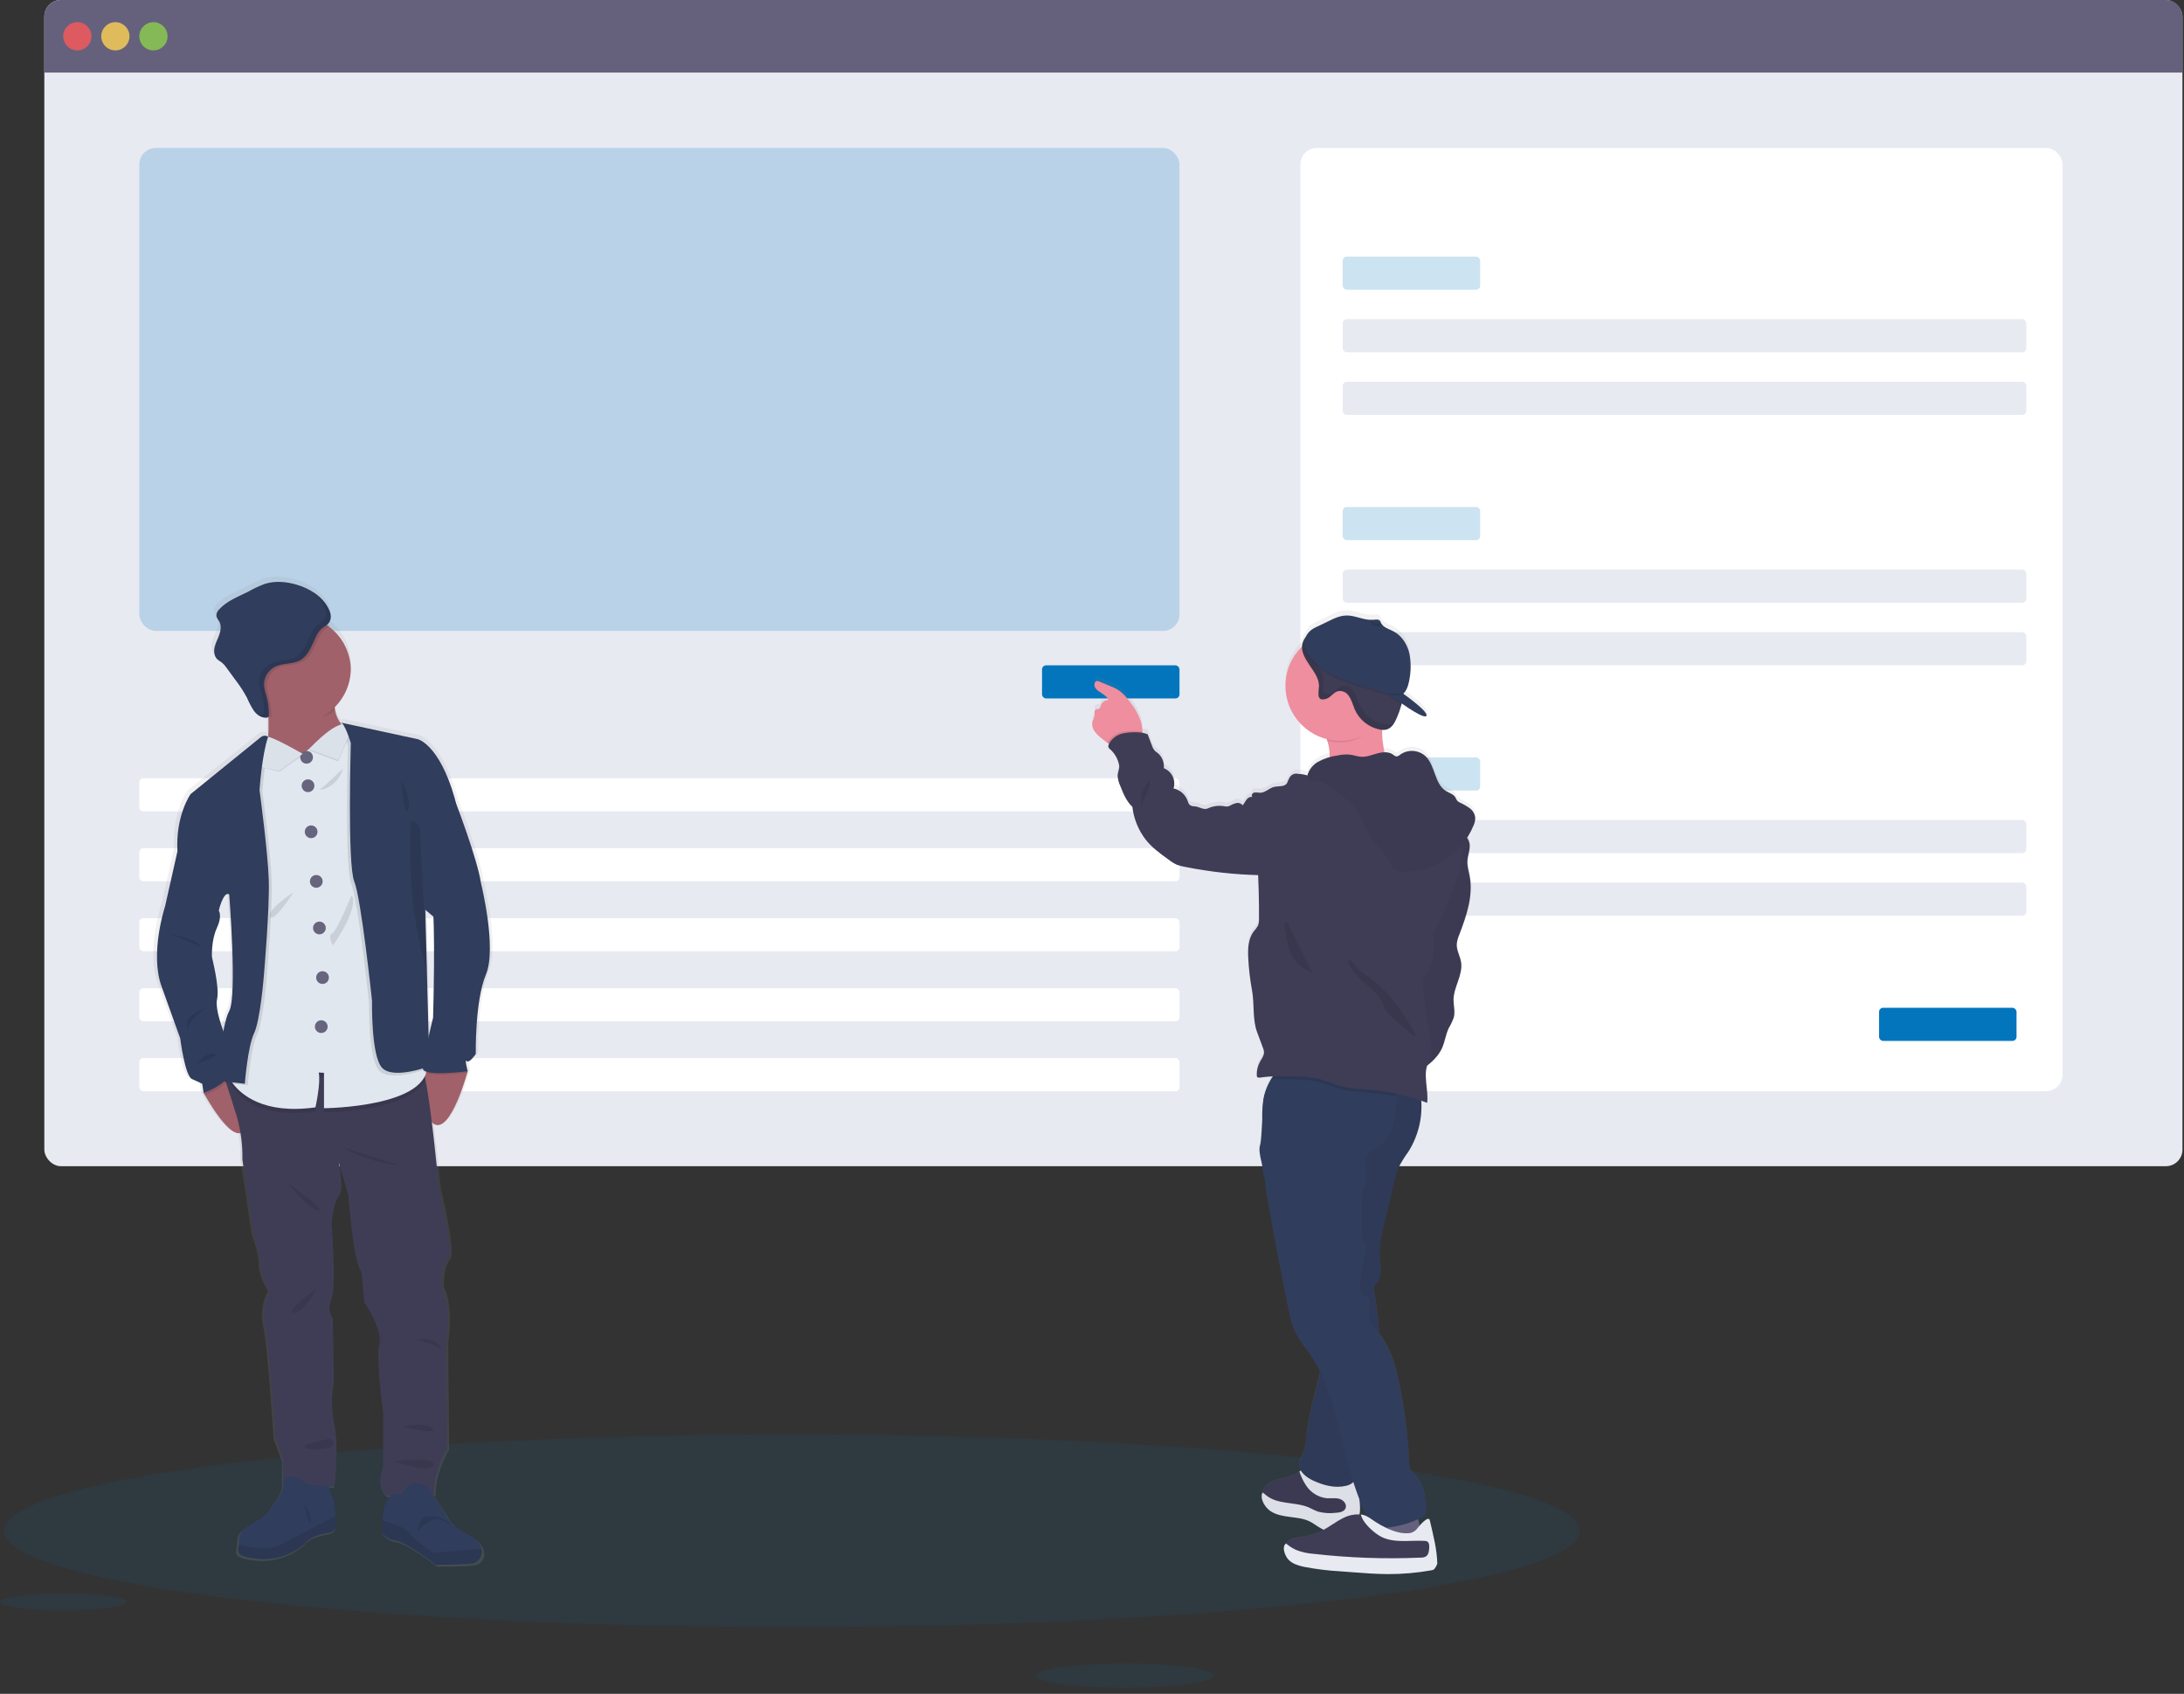 <svg xmlns="http://www.w3.org/2000/svg" width="343" height="266" viewBox="0 0 343 266">
    <rect x="0" y="0" width="343" height="266" fill="#333333" stroke="none"/>
    <defs>
        <linearGradient id="prefix__a" x1="50.014%" x2="50.014%" y1="99.995%" y2=".023%">
            <stop offset="0%" stop-color="gray" stop-opacity=".25"/>
            <stop offset="54%" stop-color="gray" stop-opacity=".12"/>
            <stop offset="100%" stop-color="gray" stop-opacity=".1"/>
        </linearGradient>
        <linearGradient id="prefix__b" x1="50.016%" x2="50.016%" y1="99.998%" y2="-.004%">
            <stop offset="0%" stop-color="gray" stop-opacity=".25"/>
            <stop offset="54%" stop-color="gray" stop-opacity=".12"/>
            <stop offset="100%" stop-color="gray" stop-opacity=".1"/>
        </linearGradient>
    </defs>
    <g fill="none">
        <ellipse cx="124.355" cy="240.404" fill="#0275BD" opacity=".1" rx="123.75" ry="15.137"/>
        <rect width="335.794" height="183.144" x="6.963" fill="#E8EAF2" rx="2.601"/>
        <path fill="#65617D" d="M342.754 2.601v8.792H6.96V2.601c0-.69.274-1.353.763-1.84C8.21.273 8.873-.001 9.564 0h330.589c.69 0 1.352.273 1.84.76.488.489.761 1.15.761 1.841z"/>
        <circle cx="12.145" cy="5.698" r="2.217" fill="#FA5959" opacity=".8"/>
        <circle cx="18.119" cy="5.698" r="2.217" fill="#FED253" opacity=".8"/>
        <circle cx="24.096" cy="5.698" r="2.217" fill="#8CCF4D" opacity=".8"/>
        <rect width="163.363" height="75.857" x="21.879" y="23.229" fill="#0275BD" opacity=".2" rx="2.601"/>
        <rect width="163.363" height="5.205" x="21.879" y="122.216" fill="#FFF" rx=".643"/>
        <rect width="163.363" height="5.205" x="21.879" y="133.205" fill="#FFF" rx=".643"/>
        <rect width="163.363" height="5.205" x="21.879" y="144.191" fill="#FFF" rx=".643"/>
        <rect width="163.363" height="5.205" x="21.879" y="155.179" fill="#FFF" rx=".643"/>
        <rect width="163.363" height="5.205" x="21.879" y="166.165" fill="#FFF" rx=".643"/>
        <rect width="119.7" height="148.141" x="204.224" y="23.229" fill="#FFF" rx="2.601"/>
        <rect width="21.59" height="5.205" x="210.875" y="40.297" fill="#0275BD" opacity=".2" rx=".643"/>
        <rect width="107.365" height="5.205" x="210.875" y="50.126" fill="#E8EAF2" rx=".643"/>
        <rect width="107.365" height="5.205" x="210.875" y="59.959" fill="#E8EAF2" rx=".643"/>
        <rect width="21.59" height="5.205" x="210.875" y="79.618" fill="#0275BD" opacity=".2" rx=".643"/>
        <rect width="107.365" height="5.205" x="210.875" y="89.451" fill="#E8EAF2" rx=".643"/>
        <rect width="107.365" height="5.205" x="210.875" y="99.28" fill="#E8EAF2" rx=".643"/>
        <rect width="21.59" height="5.205" x="210.875" y="118.942" fill="#0275BD" opacity=".2" rx=".643"/>
        <rect width="107.365" height="5.205" x="210.875" y="128.772" fill="#E8EAF2" rx=".643"/>
        <rect width="107.365" height="5.205" x="210.875" y="138.601" fill="#E8EAF2" rx=".643"/>
        <rect width="21.59" height="5.205" x="295.11" y="158.263" fill="#0275BD" rx=".643"/>
        <rect width="21.59" height="5.205" x="163.652" y="104.485" fill="#0275BD" rx=".643"/>
        <path fill="url(#prefix__a)" d="M171.887 114.124c.32.44.704.828 1.139 1.153.286.235.575.473.877.68l.265.177c-.01.015-.019.03-.027.047-.071.13-.099.279-.078.425.065.177.184.33.34.436.708.657 1.185 1.525 1.36 2.475.105.55-.265 1.139-.241 1.7.053.548.2 1.084.431 1.584.463 1.18.956 2.4 1.884 3.26.219 1.895.949 3.695 2.111 5.206.976 1.251 2.278 2.193 3.56 3.121.407.326.85.603 1.32.827.422.154.858.268 1.302.34 3.764.763 7.587 1.202 11.427 1.312.109 2.285.155 4.572.14 6.861.02.376-.033.753-.157 1.109-.19.334-.419.645-.68.928-.88 1.17-.925 2.75-.85 4.212.086 1.712.285 3.415.595 5.1.398 2.156.034 4.54.799 6.59.303.809.605 1.621.904 2.43.102.227.163.47.18.718 0 .534-.34.986-.611 1.448-.378.673-.561 1.437-.53 2.207-.004.087.018.174.064.248.098.133.299.123.466.095.676-.096 1.357-.159 2.04-.187-.125.153-.239.314-.34.483-.164.286-.308.583-.432.888-.244.508-.437 1.04-.575 1.587-.025.08-.044.16-.058.242-.037.163-.071.34-.098.493-.146.965-.205 1.941-.177 2.917-.095 1.819-.187 3.716-.364 4.274-.248.785.061 2.04.367 3.24.016.828.166 1.647.442 2.428.025.86.124 1.717.296 2.56 1.05 5.918 2.17 11.826 3.36 17.724.105.51.207 1.02.34 1.523.442 1.64 1.216 3.17 2.274 4.498.93 1.178 1.728 2.453 2.38 3.805-.068.32-.14.643-.218.962-.68 2.822-1.55 5.603-1.86 8.5-.122 1.15-.156 2.333-.611 3.4-.232.54-.572 1.054-.62 1.642-.026.373.061.744.252 1.065l-.224.183-.126.102c-.863.68-2.02.826-3.084 1.105s-2.206.837-2.536 1.894c-.022.066-.039.133-.051.2-.194.973.394 2.007 1.224 2.578.884.608 1.986.795 3.06.935s2.162.238 3.125.717c.833.412 1.533 1.088 2.414 1.387l.16.045c-.201.119-.398.234-.606.34-.912.471-1.897.785-2.914.928-1.02.14-2.25.207-2.777 1.101-.432.738-.12 1.738.503 2.323.622.584 1.486.843 2.319 1.02 1.907.373 3.839.613 5.78.717l1.883.146c1.84.14 3.682.282 5.532.29 2.28.007 4.556-.191 6.8-.592.18.015.357-.054.479-.187.121-.133.174-.316.143-.493-.04-2.31-.32-4.61-.836-6.862-.157-.68-1.078.249-1.591.83-.072-.34-.147-.68-.235-.996l.405-.19c.309-.119.57-.336.74-.62.083-.228.11-.473.079-.713-.075-1.483-.167-3.02-.87-4.322-.46-.779-1.032-1.485-1.7-2.094-.16-4.663-.73-9.302-1.7-13.865-.52-2.323-1.167-4.672-2.51-6.637-.17-.245-.34-.49-.533-.738-.146-2.234-.416-4.457-.81-6.66-.078-.291-.078-.597 0-.888.13-.25.294-.479.49-.68.81-1.044.48-2.526.384-3.845-.132-1.89.313-3.771.758-5.617l1.643-6.83c.134-.648.327-1.282.578-1.895.432-.83.926-1.625 1.479-2.38 1.533-2.416 2.255-5.26 2.06-8.115.313.112.622.224.928.34.231-1.908-.574-4.08 0-5.865.99-.721 1.788-1.672 2.326-2.771.452-1.02.578-2.142 1.05-3.142.266-.564.64-1.081.796-1.7.231-.904-.061-1.856-.048-2.791.031-2.04 1.503-3.92 1.187-5.927-.153-.952-.707-1.839-.68-2.805.046-.523.178-1.036.391-1.516 1.122-2.961 2.22-6.12 1.649-9.231-.146-.799-.405-1.591-.36-2.4.047-.929.486-1.83.34-2.751-.056-.35-.197-.68-.412-.962.4-.616.742-1.268 1.02-1.948.184-.39.276-.817.27-1.248-.08-.593-.397-1.128-.878-1.483-.48-.343-.993-.638-1.53-.88-.169-.075-.32-.184-.446-.32-.096-.153-.18-.313-.251-.48-.3-.52-.952-.68-1.462-.995-1.853-1.133-1.677-4.046-3.258-5.536-1.108-.993-2.76-1.081-3.967-.21-.15.152-.346.25-.558.275-.205-.041-.393-.142-.54-.289-.394-.265-.863-.395-1.337-.37-.29-1.16-.416-2.355-.374-3.55h.143c.187.006.374-.016.554-.065.813-.234 1.275-1.078 1.608-1.86.288-.661.526-1.343.714-2.04l.048-.2c1.557 1.095 3.366 2.24 3.801 1.999.796-.439-3.57-3.546-3.57-3.546.514-.456.8-1.279.928-2.006.31-1.446.32-2.94.034-4.39-.34-1.431-1.2-2.794-2.505-3.464-.578-.3-1.279-.503-1.7-.962-.064-.068-.12-.144-.167-.225-.024-.038-.045-.078-.065-.119-.044-.127-.106-.247-.183-.357-.238-.279-.68-.194-1.02-.15h-.313c-1.295.028-2.55-.696-3.859-.696-1.435 0-2.659.833-3.92 1.404-.255.115-.497.22-.724.34-.793.37-1.415.761-1.813 1.652-.251.295-.431.644-.527 1.02-.039.172-.061.348-.068.524-2.216 2.194-3.086 5.41-2.279 8.422.808 3.013 3.169 5.362 6.186 6.154.03.085.065.17.092.258.26.782.387 1.6.377 2.424v.177c-.66.156-1.292.413-1.873.762-.742.438-1.304 1.126-1.585 1.941-.017.065-.034.126-.047.184-.461-.152-.943-.235-1.428-.245-.443-.063-.892.071-1.228.367-.111.138-.19.3-.23.473-.167.153-.198.421-.317.625-.364.64-1.312.429-2.04.605-.775.19-1.387.918-2.183.922-.303-.047-.612-.058-.918-.034-.299.075-.534.486-.306.68-.365-.038-.72.133-.918.442-.22.285-.364.625-.608.894-.214-.3-.586-.444-.946-.367-.352.077-.689.21-1 .394-.138.074-.287.126-.441.153-.18.012-.362-.004-.537-.047-.854-.143-1.731-.025-2.516.34-.68.34-1.36-.276-2.122-.323-.279.015-.554-.07-.775-.242-.144-.179-.244-.388-.293-.612-.348-.998-1.19-1.744-2.223-1.968.411-1.299-.253-2.694-1.52-3.193.1-.91-.256-1.812-.952-2.407-.168-.112-.327-.237-.476-.374-.202-.239-.353-.517-.442-.816l-.68-1.785c-.296-.061-.53-.184-.813-.231v-.184c-.008-.61-.112-1.216-.306-1.795-.346-.94-.832-1.823-1.441-2.618-.643-.901-1.36-1.785-2.316-2.33-.32-.17-.648-.322-.986-.455l-1.737-.717c-.1-.047-.207-.075-.316-.082-.47 0-.554.721-.29 1.109.531.778 1.721.996 2.058 1.88-.58.02-1.081.411-1.241.969-.013.143-.072.28-.167.387-.153.126-.394.055-.568.15-.309.163-.173.626-.207.976-.075.303-.18.599-.316.88-.148.55-.038 1.139.299 1.598zm41.65 121.812l-.04-.537c.037.095.07.194.108.289.306.802.646 1.596 1.02 2.38l-.065-.03c-.262-.121-.542-.202-.83-.239-.074 0-.152-.017-.23-.02.1-.61.113-1.23.037-1.843z"/>
        <path fill="#EE8E9E" d="M208.828 118.735c-.034 1.268-.462 2.499-.53 3.764 3.74.187 7.422-1.626 11.118-1.071-1.02-.68-1.585-1.874-1.911-3.06-.415-1.531-.538-3.126-.364-4.703.01-.088.024-.175.044-.261.14-.62.493-1.496.398-1.986-.126-.646-.734-.517-1.282-.48-1.671.126-3.335.34-4.984.643-.432.075-4.617 1.119-4.679 1.02.734 1.18 1.341 2.433 1.813 3.74.257.772.384 1.58.377 2.394zM171.887 114.815c.32.44.703.828 1.139 1.152.286.231.575.47.877.68.544.417 1.19.68 1.87.758.888.062 2.778-.462 3.332-1.224.232-.383.342-.827.316-1.275-.008-.607-.112-1.21-.306-1.785-.346-.936-.832-1.815-1.441-2.607-.643-.895-1.36-1.775-2.316-2.316-.318-.171-.648-.322-.986-.452l-1.737-.72c-.1-.048-.207-.075-.316-.082-.47 0-.554.717-.29 1.101.531.775 1.721.993 2.058 1.874-.58.015-1.082.404-1.241.962-.013.143-.072.28-.167.387-.153.123-.394.055-.568.147-.309.163-.173.625-.207.972-.076.302-.182.596-.316.877-.138.536-.028 1.105.299 1.55z"/>
        <path fill="#65617D" d="M223.397 242.005c-.289-.285-.758-.238-1.16-.173-2.161.336-4.346.508-6.534.513-.272-1.333.52-2.631.775-3.968.035-.35.122-.694.258-1.02.31-.591 1.02-.86 1.653-.996 1.173-.248 3.009-.68 3.665.5.785 1.438 1.037 3.543 1.343 5.144z"/>
        <path fill="#3F3D56" d="M199.505 236.95c.884.605 1.986.792 3.06.931 1.075.14 2.163.238 3.125.71.833.412 1.533 1.085 2.414 1.381.82.226 1.683.24 2.509.04.99-.186 2.04-.547 2.577-1.4.476-.762.425-1.724.36-2.618-.078-1.02-.149-2.04-.224-3.036.002-.257-.064-.51-.19-.735-.714-1.043-2.455.436-3.4.436-1.476 0-3.06-.803-4.124-1.782-.094-.096-.202-.178-.32-.241-.422-.187-.84.16-1.214.465l-.126.102c-.863.68-2.02.823-3.083 1.099-1.065.275-2.207.833-2.537 1.883-.022.067-.039.135-.05.204-.195.966.394 1.996 1.223 2.56z"/>
        <path fill="#000" d="M199.505 236.95c.884.605 1.986.792 3.06.931 1.075.14 2.163.238 3.125.71.833.412 1.533 1.085 2.414 1.381.82.226 1.683.24 2.509.04.99-.186 2.04-.547 2.577-1.4.476-.762.425-1.724.36-2.618-.078-1.02-.149-2.04-.224-3.036.002-.257-.064-.51-.19-.735-.714-1.043-2.455.436-3.4.436-1.476 0-3.06-.803-4.124-1.782-.094-.096-.202-.178-.32-.241-.422-.187-.84.16-1.214.465l-.126.102c-.863.68-2.02.823-3.083 1.099-1.065.275-2.207.833-2.537 1.883-.022.067-.039.135-.05.204-.195.966.394 1.996 1.223 2.56z" opacity=".05"/>
        <path fill="#E8EAF2" d="M199.505 237.29c.884.605 1.986.792 3.06.931 1.075.14 2.163.238 3.125.71.833.412 1.533 1.085 2.414 1.381.82.226 1.683.24 2.509.04 1.052-.223 1.977-.847 2.577-1.74.476-.762.425-1.724.36-2.618-.078-1.02-.149-2.04-.224-3.036.002-.257-.064-.51-.19-.735-.714-1.043-2.455.436-3.4.436-1.476 0-3.06-.803-4.124-1.782-.094-.096-.202-.178-.32-.241-.422-.187-.84.16-1.214.465.242.757.585 1.478 1.02 2.142.722 1.134 1.916 1.884 3.25 2.04.66.048 1.337-.081 1.976.089.64.17 1.23.823 1.02 1.441-.21.62-1.003.738-1.646.772-.897.103-1.805.039-2.679-.19-.523-.174-1.02-.463-1.51-.68-2.165-.894-4.895-.395-6.68-1.908-.17-.155-.353-.295-.548-.418-.469.98.395 2.336 1.224 2.9z"/>
        <path fill="#000" d="M199.505 237.29c.884.605 1.986.792 3.06.931 1.075.14 2.163.238 3.125.71.833.412 1.533 1.085 2.414 1.381.82.226 1.683.24 2.509.04 1.052-.223 1.977-.847 2.577-1.74.476-.762.425-1.724.36-2.618-.078-1.02-.149-2.04-.224-3.036.002-.257-.064-.51-.19-.735-.714-1.043-2.455.436-3.4.436-1.476 0-3.06-.803-4.124-1.782-.094-.096-.202-.178-.32-.241-.422-.187-.84.16-1.214.465.242.757.585 1.478 1.02 2.142.722 1.134 1.916 1.884 3.25 2.04.66.048 1.337-.081 1.976.089.64.17 1.23.823 1.02 1.441-.21.62-1.003.738-1.646.772-.897.103-1.805.039-2.679-.19-.523-.174-1.02-.463-1.51-.68-2.165-.894-4.895-.395-6.68-1.908-.17-.155-.353-.295-.548-.418-.469.98.395 2.336 1.224 2.9z" opacity=".05"/>
        <path fill="#303D5C" d="M222.975 171.108c.69 3.384.035 6.903-1.825 9.813-.554.754-1.048 1.55-1.48 2.38-.25.609-.443 1.24-.577 1.883l-1.643 6.8c-.445 1.836-.89 3.706-.758 5.587.095 1.312.425 2.788-.384 3.825-.195.201-.36.43-.49.68-.078.29-.078.594 0 .884.83 4.933 1.445 10.09-.054 14.864-1.36 4.329-1.438 9.123-2.594 13.505-.094.557-.343 1.077-.718 1.5-.31.258-.68.434-1.077.51-1.7.408-3.502-.068-5.1-.806-1.116-.517-2.32-1.425-2.224-2.652.048-.582.388-1.095.619-1.632.455-1.054.49-2.234.612-3.376.31-2.867 1.193-5.638 1.86-8.443.666-2.805 1.122-5.735.557-8.564-1.154-5.85-3.004-11.542-5.511-16.953-.109-.287-.28-.546-.503-.758-.257-.15-.5-.32-.728-.51-.179-.266-.295-.57-.34-.887-.248-.894-.986-1.554-1.482-2.343-1.252-1.985-.854-4.529-.806-6.875.044-2.278-.286-4.58.088-6.83.374-2.251 1.663-4.553 3.832-5.257 1.074-.34 2.237-.268 3.363-.16 5.984.592 11.77 1.673 17.363 3.815z"/>
        <path fill="#000" d="M222.975 171.108c.69 3.384.035 6.903-1.825 9.813-.554.754-1.048 1.55-1.48 2.38-.25.609-.443 1.24-.577 1.883l-1.643 6.8c-.445 1.836-.89 3.706-.758 5.587.095 1.312.425 2.788-.384 3.825-.195.201-.36.43-.49.68-.078.29-.078.594 0 .884.83 4.933 1.445 10.09-.054 14.864-1.36 4.329-1.438 9.123-2.594 13.505-.094.557-.343 1.077-.718 1.5-.31.258-.68.434-1.077.51-1.7.408-3.502-.068-5.1-.806-1.116-.517-2.32-1.425-2.224-2.652.048-.582.388-1.095.619-1.632.455-1.054.49-2.234.612-3.376.31-2.867 1.193-5.638 1.86-8.443.666-2.805 1.122-5.735.557-8.564-1.154-5.85-3.004-11.542-5.511-16.953-.109-.287-.28-.546-.503-.758-.257-.15-.5-.32-.728-.51-.179-.266-.295-.57-.34-.887-.248-.894-.986-1.554-1.482-2.343-1.252-1.985-.854-4.529-.806-6.875.044-2.278-.286-4.58.088-6.83.374-2.251 1.663-4.553 3.832-5.257 1.074-.34 2.237-.268 3.363-.16 5.984.592 11.77 1.673 17.363 3.815z" opacity=".05"/>
        <path fill="#303D5C" d="M198.71 185.409c.02.886.12 1.77.299 2.638 1.05 5.894 2.169 11.77 3.359 17.63.105.51.207 1.02.34 1.516.442 1.632 1.216 3.155 2.275 4.474 4.95 6.171 5.378 15.13 8.061 22.573.184.503.364 1.02.558 1.506.484 1.26 1.037 2.494 1.655 3.696.073.174.19.327.34.442.168.081.355.117.541.102 2.416.014 4.804-.528 6.977-1.585.309-.116.57-.333.741-.615.082-.227.109-.471.078-.71-.075-1.476-.166-3.003-.87-4.302-.46-.774-1.033-1.475-1.7-2.08-.16-4.638-.73-9.253-1.7-13.791-.52-2.312-1.166-4.648-2.51-6.603-.989-1.441-2.41-2.866-2.237-4.607.079-.765.398-1.717-.224-2.166-.272-.197-.68-.22-.857-.503-.075-.132-.116-.28-.119-.432-.128-1.193-.055-2.4.218-3.57.227-.764.406-1.542.534-2.329.122-.797-.09-1.61-.585-2.247-.034-1.591 0-3.24-.02-4.828-.064-.904.01-1.812.22-2.693.123-.415.306-.812.398-1.237.34-1.527-.496-3.356.49-4.567.411-.5 1.047-.751 1.584-1.115 1.056-.768 1.823-1.87 2.176-3.128.349-1.249.555-2.533.616-3.828.028-.275.028-.552 0-.826-.02-.142-.057-.28-.113-.412-.306-.68-1.132-.959-1.866-1.135-4.666-1.118-9.448-1.677-14.246-1.666-1.775-1.207-2.775-.776-3.526.506-.416.78-.752 1.6-1.003 2.448-.34 1.04-.364 6.851-.7 7.895-.425 1.357.833 4.128.816 5.549z"/>
        <path fill="#3F3D56" d="M230.802 132.525c.13.915-.31 1.812-.34 2.72-.044.81.214 1.595.36 2.38.572 3.098-.526 6.236-1.648 9.18-.213.478-.345.988-.391 1.51-.031.962.523 1.843.68 2.791.316 1.996-1.156 3.873-1.187 5.892 0 .932.279 1.877.048 2.778-.213.584-.48 1.146-.796 1.68-.473.993-.598 2.121-1.05 3.124-.813 1.816-2.56 3-4.227 4.08-.945-.316-1.968-.68-2.489-1.54-.229-.422-.376-.883-.435-1.36-.36-2.067-.34-4.178-.34-6.276-.03-1.804.065-3.609.286-5.4.34-2.28 1.078-4.477 1.608-6.718.68-2.829 1.02-5.75 2.04-8.462.915-2.38 2.343-4.522 3.842-6.57.575-.781 1.02-1.9 2.139-1.72.974.17 1.736.936 1.9 1.911z"/>
        <path fill="#000" d="M230.802 132.525c.13.915-.31 1.812-.34 2.72-.044.81.214 1.595.36 2.38.572 3.098-.526 6.236-1.648 9.18-.213.478-.345.988-.391 1.51-.031.962.523 1.843.68 2.791.316 1.996-1.156 3.873-1.187 5.892 0 .932.279 1.877.048 2.778-.213.584-.48 1.146-.796 1.68-.473.993-.598 2.121-1.05 3.124-.813 1.816-2.56 3-4.227 4.08-.945-.316-1.968-.68-2.489-1.54-.229-.422-.376-.883-.435-1.36-.36-2.067-.34-4.178-.34-6.276-.03-1.804.065-3.609.286-5.4.34-2.28 1.078-4.477 1.608-6.718.68-2.829 1.02-5.75 2.04-8.462.915-2.38 2.343-4.522 3.842-6.57.575-.781 1.02-1.9 2.139-1.72.974.17 1.736.936 1.9 1.911z" opacity=".05"/>
        <path fill="#000" d="M206.638 112.588c.734 1.18 1.341 2.433 1.813 3.74.673.165 1.363.249 2.057.248 2.692 0 4.6-1.53 6.18-3.465.137-.622.99-1.2.895-1.7-.126-.646-.734-.517-1.282-.48-1.671.126-3.335.34-4.984.643-.432.079-4.617 1.122-4.679 1.014z" opacity=".1"/>
        <circle cx="210.508" cy="107.712" r="8.626" fill="#EE8E9E"/>
        <path fill="#000" d="M199.597 169.517c1.493-.088 2.995-.03 4.495.03.937.01 1.871.106 2.791.286 1.132.259 2.193.776 3.308 1.099 1.792.52 3.68.544 5.532.724 1.218.12 2.428.309 3.625.568-.02-.142-.057-.28-.113-.412-.306-.68-1.132-.959-1.866-1.135-4.666-1.118-9.448-1.677-14.246-1.666-1.765-1.207-2.764-.786-3.526.506z" opacity=".1"/>
        <path fill="#3F3D56" d="M205.486 121.832c.377.435.88.915 1.438.775.202-.07.391-.173.561-.302.993-.64 2.213-.789 3.383-.966 2.359-.356 4.689-.88 6.973-1.567.663-.241 1.357-.382 2.06-.418 1.463 0 2.758.979 3.676 2.118.918 1.139 1.564 2.472 2.465 3.624.64.823 1.401 1.547 2 2.4 1.512 2.153 1.835 4.961 1.444 7.562-.39 2.601-1.428 5.053-2.458 7.48-.549 1.406-1.22 2.761-2.006 4.05.34 1.975.163 4.236-.775 6.007-.306.578-.68 1.14-.782 1.785-.047.437-.028.878.054 1.31l.439 3.124c.133.952.265 1.904.439 2.846.316 1.73.748 3.607-.055 5.171-.959 1.874.051 4.274-.204 6.365-2.698-1.043-5.525-1.715-8.405-1.996-1.853-.183-3.74-.207-5.531-.727-1.116-.34-2.176-.84-3.309-1.099-.92-.18-1.854-.275-2.791-.285-2.067-.082-4.148-.167-6.195.14-.166.023-.367.037-.466-.096-.045-.074-.067-.159-.064-.245-.03-.767.153-1.528.53-2.196.262-.46.622-.911.612-1.442-.018-.246-.079-.488-.18-.714l-.904-2.43c-.765-2.04-.402-4.42-.8-6.556-.31-1.676-.509-3.37-.594-5.073-.075-1.455-.031-3.03.85-4.192.262-.28.49-.589.68-.921.123-.354.177-.728.156-1.102.02-2.91-.059-5.82-.238-8.728.765-1.36 1.56-2.781 2.329-4.155.89-1.601 1.792-3.233 2.152-5.028.238-1.19.231-2.41.401-3.611-.013-.385.157-.753.46-.992.301-.24.699-.32 1.07-.218.54.02 1.075.122 1.585.302z"/>
        <path fill="#000" d="M173.903 116.65c.544.418 1.19.68 1.87.759.888.061 2.778-.463 3.332-1.224.232-.383.342-.828.316-1.275-.12-.04-.244-.065-.37-.072-.965-.11-1.94-.07-2.894.116-.969.194-1.796.82-2.247 1.7 0 0-.003-.007-.007-.003z" opacity=".1"/>
        <path fill="#3F3D56" d="M202.606 135.306c-.527.653-1.074 1.326-1.819 1.7-.857.446-1.867.456-2.832.436-3.975-.085-7.934-.521-11.832-1.303-.444-.073-.88-.187-1.302-.34-.47-.223-.912-.5-1.32-.822-1.281-.922-2.584-1.864-3.56-3.108-1.157-1.5-1.885-3.286-2.104-5.168-.928-.857-1.421-2.07-1.884-3.244-.231-.497-.377-1.03-.431-1.577-.024-.558.34-1.143.241-1.7-.177-.945-.654-1.809-1.36-2.462-.156-.104-.276-.255-.34-.432-.02-.145.007-.293.078-.421.453-.878 1.28-1.503 2.248-1.7.954-.185 1.93-.224 2.896-.116.321.06.637.145.946.252l.68 1.775c.09.298.24.575.442.812.148.137.307.262.476.374.691.587 1.048 1.478.952 2.38 1.265.491 1.931 1.882 1.52 3.176 1.03.221 1.873.963 2.223 1.958.049.223.15.431.292.609.222.17.497.255.776.241.761.044 1.428.646 2.121.32.785-.364 1.662-.483 2.516-.34.176.04.357.055.537.047.155-.027.304-.079.442-.153.311-.182.648-.315 1-.394.36-.075.73.069.945.367.245-.265.388-.605.609-.89.2-.307.554-.477.918-.44-.228-.203 0-.611.306-.68.306-.022.614-.01.918.035.795 0 1.407-.728 2.183-.918.714-.174 1.662.034 2.04-.602.129-.224.156-.53.377-.68.148-.074.318-.094.48-.054.506.064.998.214 1.455.442.748 2.92.34 5.953-.215 8.918-.208 1.354-.766 2.63-1.618 3.702z"/>
        <path fill="#000" d="M202.626 145.785l3.717 7.48c-.402-.68-1.248-.962-1.918-1.404-.85-.613-1.489-1.472-1.833-2.462-.337-.985-.572-2.002-.7-3.036-.075-.476-.235-1.142 0-1.57.425.088.561.632.734.992zM213.316 152.136c.84.83 1.863 1.439 2.788 2.173 2.152 1.7 3.689 4.08 5.188 6.382.425.602.78 1.25 1.061 1.931-.177.15-.438 0-.612-.16l-2.917-2.563c-.358-.292-.684-.622-.972-.983-.507-.68-.731-1.533-1.19-2.247-.502-.685-1.1-1.295-1.775-1.81-.68-.574-3.74-3.175-2.999-4.188.544.275.986 1.027 1.428 1.465z" opacity=".1"/>
        <path fill="#3F3D56" d="M206.944 119.666c.957-.53 2.004-.875 3.088-1.02.643-.146 1.304-.193 1.961-.139.609.075 1.19.31 1.802.34.857.048 1.68-.3 2.51-.527.83-.228 1.785-.313 2.482.187.148.147.336.248.54.289.212-.026.409-.123.558-.275 1.21-.866 2.857-.778 3.968.21 1.58 1.483 1.404 4.38 3.257 5.505.51.31 1.163.473 1.462.993.075.172.164.338.265.496.124.136.276.244.445.316.539.242 1.051.537 1.53.881.482.35.799.882.878 1.472.007.429-.085.854-.269 1.241-1.861 4.557-6.387 7.452-11.305 7.229-.426.02-.845-.111-1.183-.371-.178-.2-.318-.43-.415-.68-.874-1.826-2.51-3.176-3.55-4.913-.618-1.037-1.02-2.193-1.659-3.213-.979-1.547-2.465-2.69-3.92-3.794-.82-.626-1.734-1.282-2.764-1.238-.918.037-1.588.088-1.251-1.04.275-.816.832-1.507 1.57-1.949z"/>
        <path fill="#000" d="M206.944 119.666c.957-.53 2.004-.875 3.088-1.02.643-.146 1.304-.193 1.961-.139.609.075 1.19.31 1.802.34.857.048 1.68-.3 2.51-.527.83-.228 1.785-.313 2.482.187.148.147.336.248.54.289.212-.026.409-.123.558-.275 1.21-.866 2.857-.778 3.968.21 1.58 1.483 1.404 4.38 3.257 5.505.51.31 1.163.473 1.462.993.075.172.164.338.265.496.124.136.276.244.445.316.539.242 1.051.537 1.53.881.482.35.799.882.878 1.472.007.429-.085.854-.269 1.241-1.861 4.557-6.387 7.452-11.305 7.229-.426.02-.845-.111-1.183-.371-.178-.2-.318-.43-.415-.68-.874-1.826-2.51-3.176-3.55-4.913-.618-1.037-1.02-2.193-1.659-3.213-.979-1.547-2.465-2.69-3.92-3.794-.82-.626-1.734-1.282-2.764-1.238-.918.037-1.588.088-1.251-1.04.275-.816.832-1.507 1.57-1.949z" opacity=".05"/>
        <path fill="#3F3D56" d="M202.453 244.695c.626.584 1.486.84 2.319 1.02 1.907.372 3.839.61 5.78.714l1.883.142c1.84.14 3.683.283 5.532.29 2.28.008 4.556-.189 6.8-.589.18.018.36-.05.482-.184.123-.134.175-.318.14-.496-.04-2.297-.32-4.584-.836-6.824-.214-.921-1.863 1.143-1.938 1.228-.345.488-.901.785-1.5.799-1.897.102-4.022-1.05-5.531-2.078-.322-.24-.663-.452-1.02-.635-.264-.119-.543-.198-.83-.235-.976-.092-1.958.107-2.822.571-1.132.561-2.128 1.36-3.25 1.948-.912.47-1.898.781-2.914.922-1.02.143-2.25.21-2.778 1.098-.452.734-.14 1.727.483 2.309z"/>
        <path fill="#E8EAF2" d="M202.453 245.035c.626.584 1.486.84 2.319 1.02 1.907.372 3.839.61 5.78.714l1.883.142c1.84.14 3.683.283 5.532.29 2.28.008 4.556-.189 6.8-.589.209-.007.404-.1.54-.258.178-.235.32-.495.422-.772-.04-2.295-.66-4.587-1.176-6.824-.214-.921-1.863 1.143-1.938 1.228-.345.488-.901.785-1.5.799-1.897.102-4.022-1.051-5.531-2.078-.322-.24-.663-.452-1.02-.636-.264-.118-.543-.197-.83-.234.245 1.36 2.203 3.012 3.213 3.515 2.04 1.02 4.475.51 6.756.63.167-.008.334.032.48.115.271.18.288.568.282.894-.02.544-.089 1.183-.561 1.462-.237.112-.497.166-.759.157-5.621.245-11.253.047-16.843-.592-.94-.06-1.866-.266-2.744-.609-.574-.266-1.11-.61-1.591-1.02-.735.558-.136 2.064.486 2.646z"/>
        <path fill="#3F3D56" d="M207.152 107.617c.03.89-.578 2.621 1.091 2.138.993-.285 1.275-1.465 2.537-1.203 1.261.262 1.55 1.819 1.978 2.835.71 1.64 2.179 2.827 3.93 3.176.357.085.729.085 1.085 0 .813-.231 1.275-1.071 1.609-1.85.287-.661.526-1.343.714-2.04.128-.488.214-.986.258-1.489.027-.34.027-.68 0-1.02-.15-2.04-1.306-3.88-2.785-5.277-1.479-1.397-3.27-2.407-5.045-3.4-.579-.36-1.205-.638-1.86-.826-.646-.132-1.31-.16-1.965-.081-.863.036-1.71.235-2.5.588-.323.159-.62.366-.88.615-.37.344-.634.787-.761 1.275-.32 1.31.513 2.489 1.193 3.526.609.908 1.357 1.884 1.4 3.033z"/>
        <path fill="#000" d="M179.081 126.762c.357-.9 1.853-3.383 1.422-4.24-.45.64-.833 1.323-1.143 2.04-.282.694-.05 1.626-.279 2.2zM205.717 104.574c-.68-1.037-1.516-2.217-1.197-3.53.159-.576.5-1.085.973-1.451-.11.192-.193.398-.249.612-.32 1.312.517 2.492 1.197 3.529.605.918 1.36 1.897 1.394 3.043.034.89-.574 2.625 1.095 2.139.993-.286 1.275-1.466 2.536-1.204 1.262.262 1.55 1.816 1.98 2.836.708 1.64 2.178 2.826 3.93 3.175.355.085.725.085 1.08 0 .187-.047.364-.127.521-.238-.253.51-.696.901-1.234 1.088-.356.085-.726.085-1.081 0-1.752-.349-3.222-1.536-3.93-3.175-.43-1.02-.708-2.567-1.98-2.836-1.271-.269-1.543.918-2.536 1.204-1.67.486-1.06-1.248-1.095-2.139-.044-1.156-.799-2.135-1.404-3.053z" opacity=".1"/>
        <path fill="#000" d="M205.346 102.802c.158.253.329.495.514.728.352.445.747.855 1.18 1.224.254.22.52.428.795.622.515.364 1.057.688 1.622.97 1.656.773 3.38 1.391 5.151 1.845l3.444 1.003c.425.32 1.197.898 2.04 1.493.129-.488.215-.986.259-1.49.026-.339.026-.68 0-1.02-.15-2.04-1.306-3.879-2.785-5.276-1.479-1.397-3.27-2.407-5.046-3.4-.578-.36-1.204-.639-1.86-.826-.646-.133-1.31-.16-1.965-.082-.862.036-1.71.236-2.499.588-.323.16-.62.367-.88.616-.194.287-.343.602-.442.935-.211.683.088 1.441.472 2.07z" opacity=".1"/>
        <path fill="#303D5C" d="M205.346 102.568c.157.253.329.497.514.73.351.446.747.855 1.18 1.221.253.223.519.432.795.626.516.36 1.058.682 1.622.962 1.657.773 3.38 1.39 5.151 1.846l3.444 1.003c1.204.908 5.226 3.887 5.903 3.516.795-.439-3.57-3.53-3.57-3.53l-.201.154c.64-.405.972-1.336 1.119-2.142.308-1.438.32-2.923.034-4.366-.34-1.424-1.2-2.781-2.506-3.447-.578-.3-1.279-.5-1.7-.96-.064-.066-.12-.14-.167-.22-.023-.039-.045-.078-.064-.12-.045-.126-.107-.246-.184-.356-.238-.276-.68-.19-1.02-.146h-.313c-1.295.027-2.55-.68-3.859-.68-1.435 0-2.659.83-3.92 1.397l-.724.34c-.915.425-1.602.877-1.979 2.088-.238.697.061 1.458.445 2.084z"/>
        <path fill="#000" d="M215.363 97.359c-.05.09-.079.19-.082.292 0 .18.08.348.218.463.159.115.348.183.544.194.14.02.283.03.425.034.19.015.382-.018.557-.096.035-.02.067-.04.099-.064-.064-.067-.12-.141-.167-.221-.03.024-.064.017-.193 0-.23-.013-.459-.052-.68-.116-.094-.027-.182-.07-.262-.126-.117-.1-.203-.23-.248-.377l-.211.017zM220.29 108.909c-.184.112-.387.187-.599.22-.539.158-1.119.07-1.588-.237" opacity=".1"/>
        <path fill="url(#prefix__b)" d="M75.939 138.193c-.571-3.825-4.043-12.743-4.043-12.743-.06-.269-.129-.53-.207-.796-2.465-8.473-5.879-9.224-5.879-9.224l-12.22-2.604c.099.064.184.146.252.241l-.193.03c-.56-.66-.93-1.46-1.071-2.315-.024-.126-.045-.258-.062-.39 1.775-1.732 2.716-4.144 2.582-6.62-.134-2.475-1.33-4.772-3.282-6.3-.126-.1-.255-.198-.391-.29.578-.612.595-1.465.167-2.315-.966-2.003-3.06-3.268-5.21-3.883-1.645-.473-3.43-.626-5.058-.109-.913.339-1.798.75-2.646 1.228-1.625.812-3.4 1.451-4.634 2.784-.32.28-.492.694-.462 1.119.11.293.265.567.459.812.34.609.258 1.36.024 2.04-.235.68-.589 1.279-.755 1.959-.167.68-.102 1.479.408 1.965.245.194.5.374.765.54.279.238.524.512.727.817l1.449 1.955c.678.867 1.283 1.79 1.809 2.757.31.732.686 1.436 1.122 2.101.14.186.303.355.482.503l-.142-.054c.43.42 1.016.646 1.618.622h.075c.109-.002.213-.044.292-.119v.265c.027.942.02 1.942-.044 2.88l-.112-.058c-.343-.173-.756-.129-1.054.113l-11.258 9.027s-2.448 3.349-2.104 9.122l-1.972 8.663s-2.469 7.35-.571 12.6c1.897 5.25 2.995 8.252 2.995 8.252s.762 5.964 1.897 6.46c1.136.497 1.632.752 1.632.752l.228 1.424s.075.14.207.374c.83 1.442 3.9 6.528 5.685 5.984.223 1.381.32 2.78.29 4.179l1.764 11.852s1.23 3.223 1.156 4.913c-.075 1.69 1.441 4.08 1.441 4.08-.92 1.683-1.19 3.646-.758 5.515.721 3.148 1.632 17.7 1.632 17.7l1.326 3.526-.037 4.131c-.11.67-.391 1.3-.816 1.83-.854.928-.796 1.999-2.846 3.263-2.05 1.265-3.356 1.745-3.356 3.431-.003.228-.023.455-.061.68-.19 1.23-.561 1.897 3.22 2.258 2.699.215 5.37-.679 7.395-2.476 0 0 .656-1.183 3.74-1.659 0 0 1.05-.058 1.108-.986.02-.32 0-.935 0-1.608-.05-1.289-.173-2.788-.34-2.863-.166-.075-.564-1.387-.68-1.856h.854s.799-5.964 0-9.826c-.8-3.863-.075-6.6-.075-6.6l-.153-10.2s-1.061-1.125-.228-3.114c.833-1.989 0-11.815 0-11.815s.306-3.522 1.176-4.349c.87-.826.045-5.164 0-5.392l1.554 5.205s.68 10.35 2.125 12.24l.415 4.686s2.958 4.314 2.38 6.64c-.578 2.325.609 10.723.609 10.723v8.575s-1.33 3.448.53 4.685l.799-.03c-.272.245-.466.615-.772.931-.357.368-.557 1.758-.68 2.955-.095 1.02-.126 1.884-.126 1.884.52.77 1.355 1.268 2.278 1.36 1.48.085 6.372 3.825 6.372 3.825s4.838 0 6.09-.252l.07-.02c.404-.126.743-.402.946-.772.254-.425.335-.931.228-1.415-.153-.74-.741-1.55-2.04-2.24-3.247-1.7-3.74-3.315-3.74-3.315l-2.108-3.176h.302s-.19-3.376 2.122-7.164l-.153-16.714s.949-5.74-.68-8.84c0 0-.133-3.298.955-4.311s-1.448-11.25-1.448-11.25-.52-5.495-1.146-10.51c2.56 2.427 5.22-6.317 5.665-7.871h.064l-.03-.112.03-.113s-.568-2.04-.153-1.611c.415.428 1.442-1.126 1.442-1.126s-.15-8.364 1.632-12.58c1.781-4.216-.789-14.47-.789-14.47zm-7.626 5.321v-.024c.265 5.1-.051 16.004-.051 16.004s-.34 1.397-.728 3.043l-.268-10.353-.255-9.751 1.302 1.081zm-32.64-3.519s1.288 16.126 0 18.452c-.367.66-.68 1.84-.932 3.186-.425-1.119-1.326-3.74-1.02-5.138.415-1.798-.836-6.524-.836-6.637 0-.112-.112-2.624.799-4.559s.302-2.754.302-2.754.762-3.152 1.673-2.54l.014-.01z"/>
        <path fill="#A1616A" d="M38.797 176.31c-1.122 4.937-5.59-2.53-6.606-4.318-.132-.234-.207-.374-.207-.374l.486-2.27 2.56-1.041c.405.21.789.46 1.146.744 1.4 1.095 3.488 3.434 2.621 7.26zM73.457 168.225s0 .038-.027.109l-.038.122c-.435 1.54-3.043 10.22-5.555 7.82-2.754-2.641-1.415-8.714-1.415-8.714h.017l5.78-.595 1.146 1.18.092.078z"/>
        <path fill="#3F3D56" d="M70.105 210.93l.146 16.564c-2.268 3.76-2.081 7.113-2.081 7.113l-7.48.296c-1.826-1.228-.52-4.652-.52-4.652v-8.527s-1.156-8.337-.599-10.645c.558-2.309-2.342-6.59-2.342-6.59l-.415-4.644c-1.414-1.86-2.084-12.134-2.084-12.134l-1.523-5.165c.04.224.83 4.553 0 5.352-.83.799-1.153 4.318-1.153 4.318s.82 9.75 0 11.726c-.82 1.976.221 3.09.221 3.09l.15 10.126s-.708 2.72.074 6.548c.782 3.829 0 9.755 0 9.755h-8.044l.037-4.131-1.295-3.512s-.894-14.44-1.601-17.568c-.426-1.853-.16-3.798.744-5.47 0 0-1.489-2.38-1.414-4.06.075-1.68-1.129-4.876-1.129-4.876l-1.73-11.764c.045-2.269-.248-4.532-.871-6.715-1.02-3.349-2.492-7.742-2.492-7.742l1.68.15 8.482.755s20.621-1.387 21.546-.235c.195.376.326.782.388 1.2.925 4.162 2.149 17.19 2.149 17.19s2.495 10.163 1.424 11.166c-1.07 1.003-.938 4.281-.938 4.281 1.598 3.104.67 8.8.67 8.8z"/>
        <path fill="#303D5C" d="M52.673 239.73c-.058.925-1.088.98-1.088.98-3.016.472-3.659 1.649-3.659 1.649-1.98 1.779-4.604 2.667-7.259 2.458-3.709-.36-3.345-1.02-3.158-2.244.038-.225.059-.452.061-.68 0-1.676 1.282-2.152 3.295-3.4 2.012-1.248 1.951-2.319 2.791-3.237.84-.918.921-2.72.921-2.72.949-1.645 3.35.252 3.35.252.112.585 3.685.503 3.685.503s.476 1.897.717 2.01c.164.074.283 1.563.34 2.842.017.663.024 1.271.004 1.588z"/>
        <path fill="#000" d="M52.673 239.73c-.058.925-1.088.98-1.088.98-3.016.472-3.659 1.649-3.659 1.649-1.98 1.779-4.604 2.667-7.259 2.458-3.709-.36-3.345-1.02-3.158-2.244 1.656.411 4.828.986 6.674-.02 2.57-1.394 4.42-2.38 4.42-2.38l4.08-2.04c.003.673.01 1.281-.01 1.598z" opacity=".1"/>
        <path fill="#303D5C" d="M75.395 244.701c-.2.364-.533.638-.928.765l-.072.02c-1.227.249-5.977.249-5.977.249s-4.8-3.713-6.252-3.798c-.907-.091-1.726-.582-2.234-1.34 0 0 .027-.863.122-1.87.112-1.186.31-2.566.66-2.93.642-.68.782-1.591 2.234-1.02 0 0 2.063-3.635 4.491-.826l2.516 3.814s.473 1.592 3.658 3.295c1.275.68 1.853 1.486 2.003 2.22.108.485.029.992-.221 1.421z"/>
        <path fill="#000" d="M75.395 244.701c-.286.238-.598.5-.928.765l-.072.02c-1.227.249-5.977.249-5.977.249s-4.8-3.713-6.252-3.798c-.907-.091-1.726-.582-2.234-1.34 0 0 .027-.863.122-1.87 1.476.446 3.716 1.225 4.318 2.068.918 1.282 3.716 3.06 3.716 3.06s5.213-.5 7.528-.571c.107.483.028.99-.221 1.417z" opacity=".1"/>
        <path fill="#A1616A" d="M55.097 114.794l-6.865 7.26s-8.32-.616-6.868-3.06c.742-1.252.857-3.873.793-6.151-.062-2.197-.29-4.08-.29-4.08s11.673-5.818 10.779-.378c-.191 1.022-.203 2.069-.034 3.094.51 2.72 2.485 3.315 2.485 3.315z"/>
        <path fill="#000" d="M52.646 108.385c-.191 1.022-.203 2.069-.034 3.094-1.558 1.574-3.72 1.228-6.12 1.228-1.585 0-3.285.023-4.56-.728-.061-2.2-.075-3.203-.075-3.203s11.683-5.83 10.789-.39z" opacity=".1"/>
        <path fill="#A1616A" d="M55.097 104.985c-.002 4.75-3.853 8.599-8.602 8.599-4.745-.006-8.59-3.853-8.592-8.599.16-4.633 3.962-8.306 8.597-8.306 4.636 0 8.437 3.673 8.597 8.306z"/>
        <path fill="#000" d="M66.8 169.507c-2.139 5.1-15.916 5.202-15.916 5.202v-5.556l-.833-.054c.36 1.591-.506 5.47-.506 5.47-10.88 1.537-13.539-4.66-13.539-4.66l.377-2.122 8.483.754s20.621-1.387 21.546-.234c.195.375.326.781.388 1.2z" opacity=".1"/>
        <path fill="#E1E7EF" d="M50.884 174.04v-5.56l-.833-.05c.36 1.587-.506 5.47-.506 5.47-8.194 1.156-11.723-2.07-12.968-3.74-.222-.288-.414-.598-.571-.925l3.322-18.7.782-27.54 1.2-4.828.275-2.319v-.027h.031l.847.364 5.069 2.193 5.76-4.349.081-.064.29-.218.475.384 1.183.949 3.798 24.514s6.586 18.88 7.82 26.5c.048.302.089.584.12.85.802 6.966-16.175 7.095-16.175 7.095z"/>
        <circle cx="48.151" cy="118.929" r="1" fill="#67647E"/>
        <circle cx="48.375" cy="123.396" r="1" fill="#67647E"/>
        <circle cx="48.865" cy="130.625" r="1" fill="#67647E"/>
        <circle cx="49.674" cy="138.414" r="1" fill="#67647E"/>
        <circle cx="50.164" cy="145.731" r="1" fill="#67647E"/>
        <circle cx="50.653" cy="153.52" r="1" fill="#67647E"/>
        <circle cx="50.456" cy="161.225" r="1" fill="#67647E"/>
        <path fill="#000" d="M41.912 153.265s-.548 7.164-1.55 9.248c-1.004 2.084-1.452 7.929-1.452 7.929l-2.333-.265c-.222-.288-.414-.598-.571-.925l3.322-18.7.782-27.54 1.2-4.828.275-2.319h.034c.262-.127.568-.127.83 0l.112.058c-.034.095-.068.194-.095.292-.911 2.85-1.251 8.1-1.251 8.1s1.305 9.604 1.452 14.072c.146 4.467-.755 14.878-.755 14.878z" opacity=".1"/>
        <path fill="#000" d="M36.176 169.051c-.026.06-.057.118-.092.174-.904 1.53-3.196 2.499-3.893 2.767-.132-.234-.207-.374-.207-.374l.486-2.27 2.56-1.041c.405.21.789.46 1.146.744z" opacity=".1"/>
        <path fill="#303D5C" d="M29.974 132.495l-2.121 1.264-1.935 8.602s-2.42 7.293-.56 12.506c1.859 5.212 2.94 8.19 2.94 8.19s.745 5.92 1.863 6.402c1.119.483 1.602.745 1.602.745l.214 1.421s3.03-1.02 4.104-2.839c1.074-1.819-.789-6.317-.789-6.317s-1.601-3.835-1.193-5.62c.408-1.785-.816-6.46-.816-6.59 0-.129-.113-2.607.778-4.525.891-1.917.3-2.72.3-2.72l-.558-5.474-3.829-5.045z"/>
        <path fill="#000" d="M66.977 167.885s-5.62 2.122-7.409.262c-1.788-1.86-1.601-10.574-1.601-10.574s-1.7-16.079-2.792-18.724c-1.091-2.645-.52-21.702-.52-21.702s-.728-2.465-1.36-3.108c-.04-.042-.084-.08-.133-.112l.215.048.765.166 1.183.949 3.798 24.514s6.585 18.88 7.82 26.5l.034 1.781z" opacity=".1"/>
        <path fill="#000" d="M73.457 168.456h-.065c-.703.092-6.953.847-6.976-.455-.001-.15.007-.3.023-.449l5.78-.595 1.146 1.18c.02.075.038.143.055.194l.037.125z" opacity=".1"/>
        <path fill="#303D5C" d="M67.463 123.882l4.107 2.142s3.4 8.84 3.968 12.652c0 0 2.533 10.17.782 14.355-1.751 4.185-1.598 12.484-1.598 12.484s-1.02 1.527-1.418 1.116c-.398-.412.153 1.594.153 1.594s-7.014.932-7.045-.445c-.03-1.377 1.605-7.96 1.605-7.96s.445-15.674-.187-18.132c-.632-2.458-.367-17.806-.367-17.806z"/>
        <path fill="#000" d="M55.213 140.573s-2.306 5.658-3.06 6.032c-.755.374.146 1.86.146 1.86s4.22-5.883 2.914-7.892zM53.836 120.73c.027-.108-2.754 2.72-3.499 3.152-.745.432 2.72-.023 3.499-3.151zM46.094 140.128s-4.243 2.743-3.686 3.828c.558 1.085 3.686-3.828 3.686-3.828zM53.798 180.18s3.614 2.325 9.235 2.903l-9.235-2.903zM45.125 185.766s3.352 4.22 4.872 4.318c1.52.098-4.872-4.318-4.872-4.318zM49.817 202.256c-.15.075-1.9 3.798-3.686 3.91-1.785.112 3.686-3.91 3.686-3.91zM65.338 210.409s3.322-.745 4.06 1.639c0 0-.225-.745-4.06-1.639zM63.107 224.033s4.02-.82 4.876.299c.857 1.119-4.876-.3-4.876-.3zM51.728 225.93c0 .037-4.08.82-3.934 1.343.146.524 4.369.445 4.515-.374.057-.206.028-.426-.082-.61-.11-.183-.29-.313-.5-.359zM61.764 229.47s6.729-.82 6.304.594c-.425 1.415-6.304-.595-6.304-.595zM26.537 146.605c.037.112 4.42.707 5.025 2.121 0 0-4.318-2.01-4.988-2.01M32.728 158.107s-3.648 1.152-3.4 2.903c.249 1.751-.357-.816 3.4-2.903zM31.028 166.967s1.33-1.826 2.595-1.489c1.264.337-2.595 1.49-2.595 1.49zM51.867 98.246c-.129.125-.273.232-.428.32-1.058.612-1.36 1.557-1.85 2.645-.462.996-.98 2.04-1.918 2.618-1.21.731-2.808.463-4.08 1.098-1.14.601-1.805 1.831-1.683 3.115.075.483.189.96.34 1.424.29 1.007.419 2.052.385 3.098.003.03.003.061 0 .092-2.94-1.473-4.782-4.492-4.748-7.778.035-3.287 1.94-6.267 4.91-7.677 2.969-1.41 6.482-1.005 9.052 1.045h.02z" opacity=".1"/>
        <path fill="#303D5C" d="M51.643 95.659c-.946-1.986-3-3.244-5.1-3.856-1.612-.465-3.363-.618-4.964-.105-.896.337-1.763.744-2.595 1.217-1.594.806-3.349 1.445-4.549 2.768-.314.28-.48.689-.452 1.108.106.29.258.563.449.806.34.605.251 1.36.024 2.04-.228.68-.578 1.268-.742 1.945-.163.676-.098 1.465.402 1.948.24.192.49.37.748.537.275.235.517.508.717.81l1.418 1.94c.666.863 1.261 1.778 1.778 2.738.305.726.673 1.423 1.102 2.084.472.629 1.21 1.132 1.995 1.064.123.003.239-.052.313-.15.03-.061.043-.129.041-.197.03-1.046-.099-2.09-.384-3.097-.16-.464-.281-.94-.36-1.425-.12-1.287.552-2.518 1.7-3.114 1.264-.636 2.862-.364 4.08-1.095.938-.568 1.455-1.622 1.917-2.621.507-1.088.789-2.04 1.85-2.645 1.06-.606 1.135-1.656.612-2.7z"/>
        <path fill="#000" d="M47.79 236.225s1.31 1.676.973 2.625c-.337.949-.973-2.625-.973-2.625zM65.586 240.404s.292-2.248 1.465-2.268c1.173-.02 1.228-.122 2.122.221.894.343 1.734.88 1.469.962-.265.082-1.544-1.288-2.846-.591-.815.446-1.56 1.011-2.21 1.676zM43.877 121.203l3.672-2.584s-5.389-3.182-6.032-2.737c-.642.446-1.08 4.471-1.08 4.471l3.44.85z" opacity=".1"/>
        <path fill="#E1E7EF" d="M43.85 121.033l3.685-2.638s-5.389-3.183-6.031-2.72c-.643.462-1.081 4.692-1.081 4.692l3.427.666z"/>
        <path fill="#000" d="M43.85 121.033l3.685-2.638s-5.389-3.183-6.031-2.72c-.643.462-1.081 4.692-1.081 4.692l3.427.666z" opacity=".03"/>
        <path fill="#303D5C" d="M42.116 115.688l-.112-.054c-.333-.165-.73-.122-1.02.109l-11.047 8.962s-2.4 3.322-2.067 9.054l6.487 9.235s.745-3.128 1.639-2.533c0 0 1.265 16.007 0 18.316-1.265 2.308-1.826 10.944-1.826 10.944l4.28.483s.45-5.845 1.452-7.929c1.003-2.084 1.554-9.244 1.554-9.244s.905-10.411.755-14.879c-.15-4.467-1.452-14.069-1.452-14.069s.374-5.63 1.357-8.395z"/>
        <path fill="#000" d="M53.122 119.568l-4.594-1.7s5.848-6.402 6.576-2.85l-1.982 4.55z" opacity=".1"/>
        <path fill="#E1E7EF" d="M53.122 119.343l-4.594-1.7s5.848-6.405 6.576-2.852l-1.982 4.552z"/>
        <path fill="#000" d="M53.122 119.343l-4.594-1.7s5.848-6.405 6.576-2.852l-1.982 4.552z" opacity=".03"/>
        <path fill="#000" d="M52.972 113.9c.066-.012.134.001.19.037l-.19-.037z" opacity=".1"/>
        <path fill="#303D5C" d="M53.417 113.451L65.6 116.08s3.349.745 5.78 9.157c2.43 8.411-3.312 18.72-3.312 18.72l-1.268-1.074.636 24.568s-5.624 2.122-7.409.262c-1.785-1.86-1.601-10.574-1.601-10.574s-1.7-16.082-2.792-18.724c-1.091-2.642-.537-21.702-.537-21.702s-1-3.407-1.68-3.26z"/>
        <path fill="#000" d="M64.56 129.125c-.174.16-.375 7.592.37 13.26.457 3.447 1.163 6.856 2.111 10.2l-1.105-22.671s-.857-1.292-1.377-.789zM63.07 122.706c.296.184 1.598 3.274 1.003 4.539-.595 1.265-1.003-4.539-1.003-4.539zM51.571 95.659c-.596-1.18-1.528-2.156-2.679-2.805.854.61 1.544 1.42 2.01 2.36.52 1.043.37 2.09-.653 2.682-1.024.592-1.36 1.554-1.85 2.645-.462.997-.976 2.04-1.918 2.618-1.21.731-2.808.463-4.08 1.099-1.14.6-1.806 1.83-1.683 3.114.075.483.189.96.34 1.425.29 1.006.419 2.05.385 3.097.004.068-.01.136-.041.197-.074.098-.19.154-.313.15-.315.022-.632-.036-.918-.17.42.417.996.64 1.588.615.093.011.186-.021.252-.087.067-.067.099-.16.088-.253.033-1.046-.095-2.09-.381-3.097-.16-.464-.281-.94-.36-1.425-.123-1.283.542-2.513 1.683-3.114 1.261-.636 2.859-.364 4.08-1.095.941-.568 1.455-1.622 1.917-2.621.51-1.088.792-2.04 1.85-2.646 1.057-.605 1.203-1.645.683-2.689z" opacity=".1"/>
        <ellipse cx="176.664" cy="263.14" fill="#0275BD" opacity=".1" rx="13.94" ry="1.914"/>
        <ellipse cx="9.945" cy="251.559" fill="#0275BD" opacity=".1" rx="9.908" ry="1.36"/>
    </g>
</svg>
